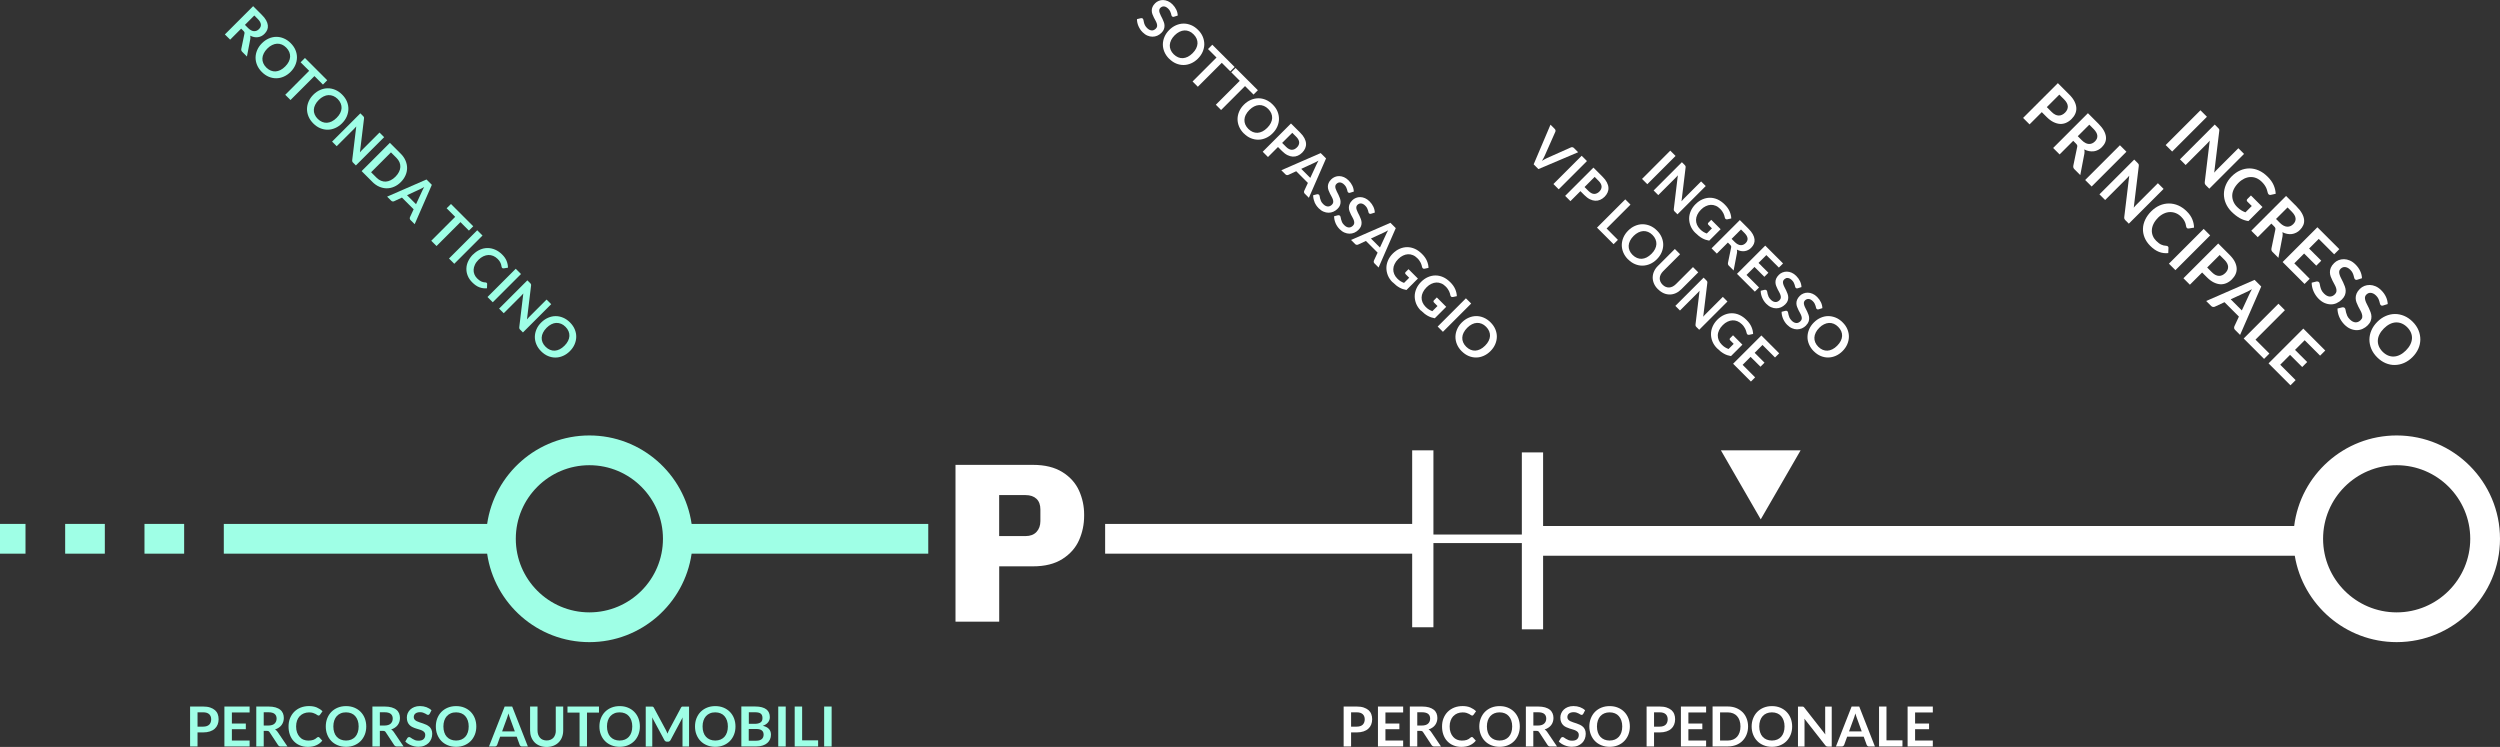 <svg xmlns="http://www.w3.org/2000/svg" id="Livello_2" data-name="Livello 2" viewBox="0 0 588.12 175.71"><rect x="0" y="0" width="588.12" height="175.71" fill="#333333" stroke="none"/><defs><style> .cls-1 { fill: #fff; } .cls-2 { fill: #9fffe6; } </style></defs><g id="Livello_1-2" data-name="Livello 1"><g><path class="cls-2" d="m138.65,102.44c-12.21,0-22.35,9.06-24.05,20.81h-61.95v7h61.95c1.7,11.75,11.84,20.81,24.05,20.81s22.35-9.06,24.05-20.81h55.67v-7h-55.67c-1.7-11.75-11.84-20.81-24.05-20.81Zm0,41.62c-9.54,0-17.31-7.76-17.31-17.31s7.76-17.31,17.31-17.31,17.31,7.76,17.31,17.31-7.76,17.31-17.31,17.31Z"></path><rect class="cls-2" y="123.25" width="6" height="7"></rect><rect class="cls-2" x="33.99" y="123.25" width="9.33" height="7"></rect><rect class="cls-2" x="15.33" y="123.25" width="9.33" height="7"></rect><path class="cls-2" d="m56.74,6.74l.53.53c.12.12.2.23.23.33.03.1.03.21,0,.34l-.73,3.53c-.03.13-.03.26,0,.38.03.12.1.23.21.34l1.11,1.11.79-4.12c.05-.28.04-.54-.02-.79.31.16.61.27.92.33.3.06.6.07.89.03s.56-.12.83-.26c.27-.13.51-.31.73-.54.28-.28.49-.59.63-.92.14-.33.19-.68.15-1.06-.04-.38-.17-.77-.4-1.19-.23-.42-.57-.85-1.03-1.3l-2.03-2.03-6.65,6.65,1.24,1.23,2.6-2.6Zm3.09-3.09l.79.79c.46.46.71.89.75,1.29.04.4-.1.77-.44,1.11-.17.17-.35.3-.55.38-.2.08-.4.12-.62.11-.21,0-.44-.07-.67-.19-.23-.11-.46-.29-.7-.52l-.77-.77,2.21-2.21Z"></path><path class="cls-2" d="m60.51,11.77c-.25.58-.38,1.17-.39,1.76,0,.6.11,1.19.36,1.78.24.58.62,1.13,1.12,1.63s1.05.88,1.63,1.12c.58.24,1.17.36,1.77.35.6,0,1.19-.14,1.76-.39.58-.25,1.11-.62,1.6-1.11.49-.49.86-1.02,1.11-1.6.25-.58.38-1.17.39-1.76s-.11-1.19-.35-1.77c-.24-.58-.62-1.13-1.12-1.63s-1.05-.88-1.63-1.12c-.59-.25-1.18-.37-1.78-.36-.6,0-1.19.14-1.76.39-.58.25-1.11.62-1.6,1.11-.49.49-.86,1.02-1.11,1.6Zm1.54.79c.19-.39.47-.77.83-1.13.36-.37.74-.64,1.13-.83.39-.19.77-.3,1.16-.32.38-.02.76.05,1.13.2.37.15.71.39,1.04.72.32.33.56.67.71,1.04.15.37.22.74.2,1.12-.02.38-.13.77-.32,1.15-.19.39-.47.76-.84,1.13-.37.37-.74.64-1.13.84-.39.19-.77.3-1.15.32-.38.02-.76-.05-1.12-.2-.37-.15-.71-.39-1.04-.71s-.56-.67-.72-1.04-.22-.74-.2-1.13c.02-.38.12-.77.32-1.15Z"></path><polygon class="cls-2" points="67.1 22.3 68.34 23.53 73.97 17.9 75.97 19.9 76.98 18.88 71.74 13.64 70.72 14.66 72.73 16.66 67.1 22.3"></polygon><path class="cls-2" d="m73.72,22.27c-.49.49-.86,1.02-1.11,1.6-.25.58-.38,1.17-.39,1.76,0,.6.11,1.19.36,1.78.24.58.62,1.13,1.12,1.63s1.05.88,1.63,1.12c.58.24,1.17.36,1.77.35.6,0,1.19-.14,1.76-.39.58-.25,1.11-.62,1.6-1.11.49-.49.86-1.02,1.11-1.6.25-.58.38-1.17.39-1.76s-.11-1.19-.35-1.77c-.24-.58-.62-1.13-1.12-1.63s-1.05-.88-1.63-1.12c-.59-.25-1.18-.37-1.78-.36-.6,0-1.19.14-1.76.39-.58.25-1.11.62-1.6,1.11Zm3.55.11c.38-.02.76.05,1.13.2.37.15.71.39,1.04.71.32.33.56.67.71,1.04.15.37.22.74.2,1.12-.02.38-.13.77-.32,1.15s-.47.76-.84,1.12c-.37.37-.74.64-1.13.84-.39.19-.77.3-1.15.32-.38.02-.76-.05-1.12-.2-.37-.15-.71-.39-1.04-.71s-.56-.67-.72-1.04-.22-.74-.2-1.13c.02-.38.12-.77.32-1.15.19-.39.47-.77.83-1.13.36-.37.74-.64,1.13-.83.39-.19.77-.3,1.16-.32Z"></path><path class="cls-2" d="m79.2,34.4l4.08-4.08c.08-.08.17-.17.26-.27.09-.1.18-.21.27-.31l-.95,7.9c-.02.14-.01.26.02.35.03.1.1.19.2.29l.64.64,6.65-6.65-1.09-1.09-4.04,4.04c-.09.09-.18.19-.28.29s-.2.22-.29.34l.96-7.93c0-.08.01-.14.01-.2,0-.05,0-.1-.02-.14-.02-.04-.04-.09-.07-.13-.03-.04-.08-.09-.13-.14l-.65-.65-6.65,6.65,1.09,1.09Z"></path><path class="cls-2" d="m87.6,42.79c.5.5,1.04.88,1.62,1.13.58.25,1.16.38,1.75.38s1.17-.12,1.74-.37c.57-.24,1.1-.61,1.59-1.1.49-.49.85-1.02,1.1-1.59.25-.57.37-1.15.37-1.73,0-.59-.13-1.17-.38-1.75-.25-.58-.62-1.12-1.13-1.62l-2.54-2.54-6.65,6.65,2.54,2.54Zm4.37-6.95l1.29,1.29c.32.32.56.67.72,1.04.15.37.22.74.2,1.12-.02.38-.12.77-.32,1.15-.19.39-.47.77-.83,1.13-.37.37-.74.64-1.13.83-.39.19-.77.3-1.15.32-.38.02-.75-.05-1.12-.2-.37-.15-.71-.39-1.04-.71l-1.29-1.29,4.68-4.68Z"></path><path class="cls-2" d="m92.02,47.21c.1.1.22.16.35.18.13.01.24,0,.34-.05l1.85-.86,2.75,2.75-.86,1.85c-.05.11-.06.23-.05.35.02.12.08.24.19.35l.96.96,4.04-9.26-1.26-1.26-9.26,4.04.96.96Zm6.74-2.68c.14-.06.3-.14.47-.23.18-.09.36-.2.56-.31-.11.2-.21.39-.3.56s-.16.33-.22.47l-1.4,3.02-2.12-2.12,3.01-1.39Z"></path><polygon class="cls-2" points="101.45 56.64 102.69 57.88 108.32 52.25 110.31 54.25 111.33 53.23 106.09 47.99 105.07 49 107.08 51.01 101.45 56.64"></polygon><rect class="cls-2" x="104.87" y="57.23" width="9.4" height="1.76" transform="translate(-9 94.5) rotate(-45)"></rect><path class="cls-2" d="m111.29,59.84c-.49.49-.87,1.02-1.14,1.59-.27.56-.41,1.14-.43,1.72-.02.58.08,1.15.31,1.71.22.56.58,1.09,1.08,1.58.55.55,1.11.94,1.69,1.15.57.21,1.16.29,1.76.23l.04-1.02c0-.1-.03-.19-.1-.25-.04-.04-.09-.07-.14-.08-.05-.02-.1-.03-.16-.03-.19,0-.37-.03-.54-.07-.17-.04-.33-.1-.48-.17-.15-.07-.31-.17-.46-.29s-.32-.26-.49-.43c-.28-.28-.49-.6-.63-.95-.14-.35-.2-.71-.18-1.1.02-.38.12-.77.31-1.16.18-.4.46-.78.84-1.16.36-.36.74-.63,1.14-.82.39-.18.79-.28,1.18-.3.39-.01.77.06,1.14.21.37.15.71.39,1.03.7.27.27.46.52.58.74.12.23.2.43.25.61s.08.33.1.46c.02.13.06.23.13.3.07.07.13.11.2.12.06,0,.13,0,.19,0l.99-.16c0-.52-.11-1.05-.32-1.58-.21-.53-.56-1.04-1.06-1.53s-1.05-.88-1.64-1.13c-.58-.25-1.18-.38-1.78-.38s-1.19.12-1.77.38c-.58.25-1.12.62-1.62,1.12Z"></path><rect class="cls-2" x="113.92" y="66.29" width="9.4" height="1.75" transform="translate(-12.75 103.55) rotate(-45)"></rect><path class="cls-2" d="m118.5,73.69l4.08-4.08c.08-.08.17-.17.26-.27s.18-.21.27-.31l-.95,7.9c-.02.14-.01.26.02.35.03.1.1.19.2.29l.64.64,6.65-6.65-1.09-1.09-4.04,4.04c-.09.09-.18.19-.28.29s-.2.22-.29.34l.96-7.93c0-.08.01-.14.01-.2,0-.05,0-.1-.03-.15-.01-.04-.04-.08-.07-.12-.03-.04-.08-.09-.13-.14l-.65-.65-6.65,6.65,1.09,1.09Z"></path><path class="cls-2" d="m127.32,75.86c-.49.49-.86,1.02-1.11,1.6-.25.58-.38,1.17-.39,1.77,0,.6.11,1.19.36,1.78.24.58.62,1.13,1.12,1.63s1.05.88,1.63,1.12c.58.24,1.17.36,1.77.35.6,0,1.19-.14,1.76-.39.58-.25,1.11-.62,1.6-1.11.49-.49.86-1.02,1.11-1.6.25-.58.38-1.17.39-1.76s-.11-1.19-.35-1.77-.62-1.13-1.12-1.63-1.05-.88-1.63-1.12c-.59-.25-1.18-.37-1.78-.36-.6,0-1.19.14-1.76.39-.58.25-1.11.62-1.6,1.11Zm3.55.11c.38-.02.76.05,1.13.2.37.15.71.39,1.04.72.32.33.56.67.71,1.04.15.37.22.74.2,1.12-.02.38-.13.77-.32,1.15-.19.39-.47.76-.84,1.13-.37.37-.74.64-1.13.84-.39.19-.77.3-1.15.32-.38.02-.76-.05-1.12-.2-.37-.15-.71-.39-1.04-.71s-.56-.67-.72-1.04-.22-.74-.2-1.13c.02-.38.12-.77.32-1.16.19-.39.47-.76.83-1.13.36-.37.74-.64,1.13-.84s.77-.3,1.16-.32Z"></path><path class="cls-2" d="m50.55,167.05c-.3-.26-.68-.47-1.14-.62-.46-.15-1-.22-1.63-.22h-3.06v9.4h1.75v-3.31h1.31c.61,0,1.14-.08,1.6-.23.46-.15.83-.36,1.14-.64.3-.27.53-.6.68-.98.15-.38.23-.8.23-1.25s-.07-.84-.21-1.21-.36-.68-.66-.95Zm-.99,2.88c-.08.21-.19.4-.35.55-.16.15-.35.26-.59.34s-.52.12-.84.12h-1.31v-3.37h1.31c.32,0,.6.04.84.11.24.08.44.19.59.33.16.14.27.32.35.52.08.2.12.43.12.68,0,.26-.04.5-.12.72Z"></path><polygon class="cls-2" points="52.79 175.61 58.72 175.61 58.72 174.21 54.55 174.21 54.55 171.55 57.83 171.55 57.83 170.21 54.55 170.21 54.55 167.6 58.72 167.6 58.72 166.21 52.79 166.21 52.79 175.61"></polygon><path class="cls-2" d="m64.7,171.6c.33-.1.62-.24.88-.42.26-.17.47-.37.65-.6.17-.23.31-.49.4-.77.09-.28.14-.58.14-.9,0-.4-.07-.76-.2-1.09-.14-.33-.35-.62-.64-.85-.29-.24-.67-.42-1.12-.56-.46-.13-1.01-.2-1.65-.2h-2.87v9.4h1.75v-3.67h.75c.17,0,.3.02.39.07.09.05.17.13.24.24l1.98,3.01c.07.11.16.2.27.26.11.06.23.09.39.09h1.57l-2.35-3.47c-.16-.23-.35-.41-.57-.54Zm-.71-1.04c-.24.08-.53.12-.86.12h-1.09v-3.12h1.12c.65,0,1.13.13,1.44.38.31.25.47.62.47,1.1,0,.24-.04.46-.12.66s-.2.37-.35.52-.36.26-.6.34Z"></path><path class="cls-2" d="m70.52,168.48c.27-.29.58-.51.96-.66.37-.15.78-.23,1.22-.23.38,0,.69.04.93.12.25.08.45.16.61.25.16.09.29.17.4.25.1.08.21.12.3.12s.17-.02.22-.06.1-.08.13-.14l.58-.81c-.37-.37-.82-.66-1.34-.89-.52-.22-1.13-.33-1.83-.33s-1.37.12-1.96.35c-.59.24-1.1.57-1.52.99s-.75.93-.99,1.52-.35,1.23-.35,1.94.1,1.34.31,1.93c.21.59.51,1.1.91,1.52s.87.76,1.43.99c.56.24,1.18.36,1.88.36.78,0,1.45-.12,2-.38.56-.25,1.03-.61,1.41-1.08l-.69-.75c-.07-.07-.15-.11-.25-.11-.06,0-.11.01-.16.04s-.09.05-.14.09c-.14.13-.29.24-.43.33-.15.09-.3.16-.46.22-.16.06-.34.1-.53.12-.19.03-.41.04-.65.04-.4,0-.77-.08-1.12-.22s-.65-.36-.9-.65c-.26-.28-.46-.63-.61-1.04-.15-.41-.22-.88-.22-1.41s.08-.97.22-1.38c.15-.41.36-.76.62-1.04Z"></path><path class="cls-2" d="m84.85,167.47c-.42-.43-.92-.76-1.5-1-.58-.24-1.23-.36-1.94-.36s-1.36.12-1.95.36c-.59.24-1.09.58-1.51,1-.42.43-.74.94-.97,1.52-.23.59-.34,1.22-.34,1.91s.11,1.33.34,1.91c.23.59.55,1.09.97,1.52.42.43.92.76,1.51,1s1.24.36,1.95.36,1.36-.12,1.94-.36,1.08-.58,1.5-1c.42-.43.74-.94.97-1.52s.34-1.23.34-1.91-.12-1.33-.34-1.91c-.23-.59-.55-1.09-.97-1.52Zm-.69,4.82c-.14.41-.33.76-.59,1.04-.26.28-.57.5-.93.65-.37.15-.78.23-1.24.23s-.87-.08-1.24-.23c-.37-.15-.68-.37-.94-.65-.26-.28-.46-.63-.59-1.04-.14-.41-.21-.87-.21-1.39s.07-.98.21-1.39c.14-.41.34-.76.59-1.04.26-.29.57-.5.94-.66s.78-.23,1.24-.23.87.08,1.24.23.68.37.93.66c.25.29.45.63.59,1.04.14.41.21.87.21,1.39s-.07.98-.21,1.39Z"></path><path class="cls-2" d="m92.02,171.6c.33-.1.62-.24.88-.42.26-.17.47-.37.65-.6.17-.23.31-.49.4-.77.09-.28.14-.58.14-.9,0-.4-.07-.76-.2-1.09-.14-.33-.35-.62-.64-.85-.29-.24-.67-.42-1.12-.56-.46-.13-1.01-.2-1.65-.2h-2.87v9.4h1.75v-3.67h.75c.17,0,.3.02.39.07.09.05.17.13.24.24l1.98,3.01c.07.11.16.2.27.26.11.06.23.09.39.09h1.57l-2.35-3.47c-.16-.23-.35-.41-.57-.54Zm-.71-1.04c-.24.08-.53.12-.86.12h-1.09v-3.12h1.12c.65,0,1.13.13,1.44.38.31.25.47.62.47,1.1,0,.24-.04.46-.12.66s-.2.37-.35.52-.36.26-.6.34Z"></path><path class="cls-2" d="m101.02,170.98c-.2-.19-.44-.34-.7-.47-.26-.12-.53-.23-.8-.32-.27-.09-.54-.18-.8-.26-.26-.08-.49-.18-.7-.28-.2-.1-.37-.23-.49-.38-.12-.15-.19-.33-.19-.55,0-.17.03-.33.09-.48.06-.15.15-.27.28-.37.12-.1.28-.19.46-.24.18-.06.39-.09.63-.09.27,0,.5.03.7.1s.37.14.52.22c.15.08.27.16.38.22s.21.1.29.1.16-.02.22-.06c.06-.04.12-.11.17-.2l.43-.83c-.33-.31-.73-.55-1.2-.73-.47-.17-.98-.26-1.53-.26-.49,0-.92.08-1.31.23-.38.15-.7.35-.96.6-.26.25-.46.54-.6.86-.14.33-.2.66-.2,1,0,.43.06.79.18,1.08.12.29.29.54.49.73.2.2.44.35.7.47s.52.23.79.31c.27.09.53.17.79.24.26.07.49.16.7.27.2.11.37.24.49.39.12.16.19.36.19.6,0,.44-.14.78-.41,1.02-.27.24-.66.35-1.16.35-.32,0-.6-.04-.83-.13s-.43-.19-.6-.3-.32-.21-.45-.3-.24-.13-.35-.13c-.08,0-.16.02-.22.06s-.12.09-.17.15l-.51.84c.18.19.39.36.62.51.23.15.48.28.75.39.27.11.54.19.83.25s.58.09.88.09c.52,0,.98-.08,1.38-.24.4-.16.74-.38,1.02-.65s.49-.6.64-.97c.14-.37.22-.77.22-1.19,0-.39-.06-.72-.19-1-.12-.27-.29-.5-.49-.69Z"></path><path class="cls-2" d="m110.74,167.47c-.42-.43-.92-.76-1.5-1-.58-.24-1.23-.36-1.94-.36s-1.36.12-1.95.36c-.59.24-1.09.58-1.51,1-.42.43-.74.94-.97,1.52-.23.59-.34,1.22-.34,1.91s.11,1.33.34,1.91c.23.59.55,1.09.97,1.52.42.43.92.76,1.51,1s1.24.36,1.95.36,1.36-.12,1.94-.36,1.08-.58,1.5-1c.42-.43.74-.94.97-1.52s.34-1.23.34-1.91-.12-1.33-.34-1.91c-.23-.59-.55-1.09-.97-1.52Zm-.69,4.82c-.14.41-.33.76-.59,1.04-.26.28-.57.5-.93.65-.37.15-.78.23-1.24.23s-.87-.08-1.24-.23c-.37-.15-.68-.37-.94-.65-.26-.28-.46-.63-.59-1.04-.14-.41-.21-.87-.21-1.39s.07-.98.21-1.39c.14-.41.34-.76.59-1.04.26-.29.57-.5.94-.66s.78-.23,1.24-.23.87.08,1.24.23.68.37.93.66c.25.29.45.63.59,1.04.14.41.21.87.21,1.39s-.07.98-.21,1.39Z"></path><path class="cls-2" d="m118.72,166.21l-3.69,9.4h1.36c.15,0,.27-.04.37-.12.1-.08.17-.17.2-.27l.7-1.92h3.89l.7,1.92c.04.11.11.21.21.28.1.08.22.11.37.11h1.35l-3.69-9.4h-1.79Zm-.6,5.85l1.14-3.11c.06-.14.11-.31.17-.5s.12-.4.18-.62c.06.22.12.43.19.61s.12.35.17.49l1.14,3.13h-3Z"></path><path class="cls-2" d="m130.76,171.84c0,.36-.05.68-.15.97s-.24.54-.42.74c-.18.2-.41.36-.68.47-.27.11-.57.17-.91.17s-.64-.06-.91-.17c-.27-.11-.49-.27-.67-.48-.18-.21-.32-.45-.42-.74-.1-.29-.15-.62-.15-.97v-5.62h-1.75v5.63c0,.56.09,1.08.27,1.55s.44.88.77,1.23.74.61,1.23.81c.48.19,1.02.29,1.62.29s1.14-.1,1.62-.29c.48-.19.89-.46,1.23-.81.34-.34.6-.75.78-1.23s.27-.99.27-1.55v-5.63h-1.75v5.63Z"></path><polygon class="cls-2" points="133.5 167.64 136.34 167.64 136.34 175.61 138.09 175.61 138.09 167.64 140.91 167.64 140.91 166.21 133.5 166.21 133.5 167.64"></polygon><path class="cls-2" d="m149.22,167.47c-.42-.43-.92-.76-1.5-1-.58-.24-1.23-.36-1.94-.36s-1.36.12-1.95.36c-.59.24-1.09.58-1.51,1-.42.43-.74.94-.97,1.52-.23.59-.34,1.22-.34,1.91s.11,1.33.34,1.91c.23.59.55,1.09.97,1.52.42.43.92.76,1.51,1s1.24.36,1.95.36,1.36-.12,1.94-.36,1.08-.58,1.5-1c.42-.43.74-.94.97-1.52s.34-1.23.34-1.91-.12-1.33-.34-1.91c-.23-.59-.55-1.09-.97-1.52Zm-.69,4.82c-.14.41-.33.76-.59,1.04-.26.28-.57.5-.93.65-.37.15-.78.23-1.24.23s-.87-.08-1.24-.23c-.37-.15-.68-.37-.94-.65-.26-.28-.46-.63-.59-1.04-.14-.41-.21-.87-.21-1.39s.07-.98.21-1.39c.14-.41.34-.76.59-1.04.26-.29.57-.5.94-.66s.78-.23,1.24-.23.87.08,1.24.23.68.37.93.66c.25.29.45.63.59,1.04.14.41.21.87.21,1.39s-.07.98-.21,1.39Z"></path><path class="cls-2" d="m160.58,166.21c-.06,0-.11.02-.15.03-.04.02-.09.05-.12.08s-.07.09-.11.16l-2.78,5.21c-.07.14-.14.28-.21.44-.06.15-.13.31-.19.46-.06-.15-.12-.3-.18-.45-.06-.15-.13-.29-.21-.43l-2.81-5.22c-.04-.07-.07-.12-.11-.16-.04-.04-.08-.07-.13-.08-.05-.02-.1-.03-.15-.03-.06,0-.12,0-.2,0h-1.32v9.4h1.54v-6.07c0-.12,0-.24,0-.38,0-.14-.02-.28-.04-.42l2.88,5.35c.07.12.15.22.25.28.1.07.23.1.36.1h.24c.14,0,.26-.03.36-.1.1-.07.19-.16.25-.28l2.84-5.33c-.01.14-.02.27-.03.41,0,.13,0,.26,0,.37v6.07h1.54v-9.4h-1.32c-.08,0-.15,0-.2,0Z"></path><path class="cls-2" d="m171.71,167.47c-.42-.43-.92-.76-1.5-1-.58-.24-1.23-.36-1.94-.36s-1.36.12-1.95.36c-.59.24-1.09.58-1.51,1-.42.43-.74.94-.97,1.52-.23.59-.34,1.22-.34,1.91s.11,1.33.34,1.91c.23.59.55,1.09.97,1.52.42.43.92.76,1.51,1s1.24.36,1.95.36,1.36-.12,1.94-.36,1.08-.58,1.5-1c.42-.43.74-.94.97-1.52s.34-1.23.34-1.91-.12-1.33-.34-1.91c-.23-.59-.55-1.09-.97-1.52Zm-.69,4.82c-.14.41-.33.76-.59,1.04-.26.28-.57.5-.93.65-.37.15-.78.23-1.24.23s-.87-.08-1.24-.23c-.37-.15-.68-.37-.94-.65-.26-.28-.46-.63-.59-1.04-.14-.41-.21-.87-.21-1.39s.07-.98.21-1.39c.14-.41.34-.76.59-1.04.26-.29.57-.5.94-.66s.78-.23,1.24-.23.87.08,1.24.23.68.37.93.66c.25.29.45.63.59,1.04.14.41.21.87.21,1.39s-.07.98-.21,1.39Z"></path><path class="cls-2" d="m179.43,170.75c.29-.1.54-.22.75-.36.21-.14.38-.3.52-.48s.24-.36.3-.57c.07-.2.1-.41.1-.63,0-.39-.06-.73-.2-1.04-.13-.31-.33-.57-.61-.79-.28-.22-.64-.38-1.07-.5s-.96-.18-1.58-.18h-3.24v9.4h3.55c.55,0,1.03-.07,1.46-.21s.78-.33,1.07-.58.51-.54.66-.87.23-.71.23-1.11c0-1.1-.65-1.8-1.94-2.09Zm-3.28-3.19h1.5c.59,0,1.02.1,1.3.31s.42.56.42,1.05-.15.82-.46,1.03-.76.33-1.35.33h-1.4v-2.72Zm3.4,5.8c-.06.17-.15.33-.29.46-.13.13-.31.23-.53.31-.22.08-.49.12-.82.12h-1.77v-2.76h1.77c.31,0,.57.03.79.09s.39.15.53.26c.14.11.24.25.31.42.06.16.1.35.1.55s-.03.38-.09.55Z"></path><rect class="cls-2" x="183.08" y="166.21" width="1.76" height="9.4"></rect><polygon class="cls-2" points="188.7 166.21 186.95 166.21 186.95 175.61 192.46 175.61 192.46 174.16 188.7 174.16 188.7 166.21"></polygon><rect class="cls-2" x="193.88" y="166.21" width="1.76" height="9.4"></rect><path class="cls-1" d="m270.9,7.15c-.36-.03-.71-.21-1.07-.57-.23-.23-.39-.46-.5-.68s-.17-.44-.22-.64c-.04-.2-.08-.37-.11-.52-.03-.15-.08-.27-.15-.34-.06-.06-.12-.1-.2-.12-.08-.02-.15-.02-.23-.01l-.95.23c0,.26.02.53.08.8s.14.54.25.8c.11.26.25.52.41.77.16.25.35.48.56.69.37.37.75.64,1.15.81s.79.26,1.18.26c.39,0,.77-.07,1.14-.23.36-.16.7-.39,1-.69.28-.28.47-.55.57-.84.1-.28.15-.56.14-.84,0-.28-.06-.55-.16-.82-.1-.27-.21-.54-.33-.79-.12-.26-.25-.51-.38-.75-.12-.24-.22-.47-.29-.69-.07-.22-.1-.42-.08-.61.02-.19.1-.37.26-.52.12-.12.26-.21.4-.27.15-.06.3-.08.46-.07.16.02.33.06.49.15s.34.21.51.39c.19.19.33.38.42.56.09.19.16.36.21.52.04.16.08.31.11.43.03.12.08.22.14.28s.13.1.2.12c.07.02.16,0,.26-.02l.89-.28c-.01-.45-.12-.91-.33-1.36-.21-.45-.51-.88-.9-1.27-.35-.35-.71-.6-1.09-.76-.38-.16-.75-.25-1.11-.26s-.71.05-1.03.19c-.33.13-.61.32-.85.56-.3.3-.52.6-.63.89-.12.29-.18.58-.17.87,0,.28.06.56.16.83.1.27.21.53.34.78.13.25.26.49.39.73.13.24.23.46.3.68.07.22.09.43.07.63-.02.2-.12.38-.3.56-.31.31-.65.46-1.01.43Z"></path><path class="cls-1" d="m275.05,13.82c.5.5,1.05.88,1.63,1.12.58.24,1.17.36,1.77.35.6,0,1.18-.14,1.76-.39.58-.25,1.11-.62,1.6-1.11.49-.49.86-1.02,1.11-1.6.25-.58.38-1.16.39-1.76,0-.6-.11-1.19-.35-1.77-.24-.59-.61-1.13-1.12-1.63s-1.04-.88-1.63-1.12c-.59-.24-1.18-.37-1.78-.36-.6,0-1.19.14-1.77.39-.58.25-1.11.62-1.6,1.11-.49.49-.86,1.02-1.11,1.6-.25.58-.38,1.17-.39,1.77,0,.6.11,1.19.36,1.78.25.59.62,1.13,1.12,1.63Zm.45-4.38c.19-.39.47-.76.83-1.13.37-.36.74-.64,1.13-.83.39-.19.77-.3,1.16-.32.38-.02.76.05,1.13.2.37.15.71.39,1.04.72.33.32.56.67.72,1.04.15.37.22.74.2,1.12-.02.38-.13.77-.32,1.15s-.47.76-.84,1.13c-.36.36-.74.64-1.13.84-.39.19-.77.3-1.15.32-.38.02-.75-.04-1.12-.2s-.71-.39-1.04-.71-.56-.67-.72-1.04c-.15-.37-.22-.74-.2-1.12.02-.38.12-.77.31-1.16Z"></path><polygon class="cls-1" points="287.42 14.78 289.42 16.78 290.44 15.76 285.19 10.52 284.18 11.54 286.18 13.54 280.55 19.17 281.79 20.41 287.42 14.78"></polygon><polygon class="cls-1" points="292.89 20.25 294.89 22.25 295.91 21.23 290.66 15.99 289.65 17 291.65 19.01 286.02 24.64 287.26 25.88 292.89 20.25"></polygon><path class="cls-1" d="m292.62,31.39c.5.5,1.04.88,1.63,1.12s1.17.36,1.77.35c.6,0,1.19-.14,1.76-.39.58-.25,1.11-.62,1.6-1.11.49-.49.86-1.02,1.11-1.6.25-.58.38-1.17.39-1.76,0-.6-.11-1.19-.35-1.77-.24-.59-.62-1.13-1.12-1.63s-1.05-.88-1.63-1.12c-.59-.25-1.18-.37-1.78-.36s-1.19.14-1.77.39c-.58.25-1.11.62-1.6,1.11-.49.49-.86,1.02-1.11,1.6s-.38,1.17-.39,1.77c0,.6.11,1.19.36,1.78.24.58.62,1.13,1.12,1.63Zm.45-4.38c.19-.39.47-.76.83-1.13.36-.37.74-.64,1.13-.84.39-.19.77-.3,1.16-.32s.76.05,1.13.2c.37.15.71.39,1.04.72.32.33.56.67.71,1.04s.22.74.2,1.12c-.02.38-.13.77-.32,1.15s-.47.76-.84,1.13c-.37.37-.74.64-1.13.84-.39.19-.77.3-1.15.32-.38.02-.76-.05-1.12-.2s-.71-.39-1.04-.71c-.32-.33-.56-.67-.72-1.04-.15-.37-.22-.74-.2-1.13.02-.38.12-.77.31-1.16Z"></path><path class="cls-1" d="m300.65,34.59l.93.93c.43.43.86.76,1.29.97s.85.33,1.25.35c.41.02.8-.05,1.17-.21.38-.16.72-.4,1.05-.72.31-.31.54-.65.7-1.01.16-.36.23-.74.2-1.14-.02-.4-.15-.81-.37-1.24-.22-.43-.55-.87-1-1.31l-2.17-2.16-6.65,6.65,1.24,1.24,2.34-2.34Zm3.35-3.35l.93.93c.23.23.4.45.51.67.12.22.18.44.19.65,0,.21-.03.42-.12.62s-.22.39-.4.56c-.19.19-.38.33-.59.43-.21.1-.42.14-.63.14s-.44-.06-.66-.18c-.22-.11-.45-.28-.68-.51l-.93-.93,2.39-2.38Z"></path><path class="cls-1" d="m306.77,45.23c.01.12.08.24.18.34l.96.96,4.04-9.26-1.26-1.26-9.26,4.04.96.96c.1.1.22.16.35.18s.24,0,.34-.05l1.85-.86,2.75,2.75-.86,1.85c-.05.11-.07.23-.05.35Zm-.65-5.51l3.01-1.39c.14-.06.3-.14.48-.23.18-.09.36-.2.56-.31-.11.2-.21.39-.3.57-.09.18-.16.33-.23.47l-1.4,3.02-2.12-2.12Z"></path><path class="cls-1" d="m309.22,47.51c.11.26.25.52.41.77.16.25.35.47.56.69.37.37.75.64,1.15.81.4.17.79.26,1.18.26.39,0,.77-.07,1.14-.23.36-.16.7-.39,1-.69.28-.28.47-.55.57-.83.1-.28.15-.56.14-.84-.01-.28-.06-.55-.16-.82-.1-.27-.21-.54-.33-.79s-.25-.51-.38-.75c-.12-.24-.22-.47-.29-.69-.07-.22-.1-.42-.08-.61.02-.19.1-.37.26-.52.12-.12.26-.21.4-.28.14-.06.3-.08.46-.07.16.01.33.06.49.15.17.09.34.21.51.39.19.19.33.38.42.56.09.19.16.36.21.52.05.16.08.3.11.43.03.12.07.22.14.28.06.06.13.1.2.12.07.02.16,0,.26-.02l.89-.28c-.01-.45-.12-.91-.33-1.36s-.51-.88-.9-1.27c-.35-.35-.71-.6-1.08-.76-.38-.16-.75-.25-1.11-.25-.36,0-.71.05-1.03.19s-.61.32-.85.56c-.3.3-.52.6-.63.89-.12.29-.18.58-.17.87,0,.28.06.56.16.83.1.27.21.53.34.78.13.25.26.49.39.73.13.23.23.46.3.68s.09.43.07.62-.12.38-.29.56c-.31.31-.65.46-1.01.43s-.72-.21-1.07-.57c-.23-.23-.4-.46-.5-.68s-.17-.44-.22-.64-.08-.37-.1-.52c-.03-.15-.08-.27-.15-.34-.06-.06-.13-.1-.2-.12-.08-.02-.15-.02-.23-.01l-.95.24c0,.26.02.53.08.8.06.27.14.54.25.8Z"></path><path class="cls-1" d="m314.16,52.44c.11.26.25.52.41.77.16.25.35.47.56.69.37.37.75.64,1.15.81.4.17.79.26,1.18.26.39,0,.77-.07,1.14-.23.36-.16.7-.39,1-.69.28-.28.46-.55.57-.83.1-.28.15-.56.14-.84-.01-.28-.06-.55-.16-.82-.1-.27-.21-.54-.33-.79-.12-.26-.25-.51-.38-.75-.12-.24-.22-.47-.29-.69-.07-.22-.1-.42-.08-.61.02-.19.1-.37.26-.52.12-.12.26-.21.4-.27.15-.06.3-.08.46-.07.16.02.33.06.49.15.17.09.34.21.51.39.19.19.33.38.42.56s.16.36.21.52c.04.16.08.3.11.43.03.12.07.22.14.28.06.06.13.1.2.12.07.02.16,0,.26-.02l.89-.28c-.01-.45-.12-.91-.33-1.36s-.51-.88-.9-1.27c-.35-.35-.71-.6-1.08-.76-.38-.16-.75-.25-1.11-.25-.36,0-.71.05-1.03.19-.33.13-.61.32-.85.56-.3.3-.52.6-.63.89-.12.29-.18.58-.17.87,0,.28.06.56.16.83.1.27.21.53.34.78.13.25.26.49.39.73.13.23.23.46.3.68.07.22.09.43.07.62-.02.2-.12.38-.29.56-.31.31-.65.46-1.01.43-.36-.03-.72-.21-1.07-.57-.23-.23-.4-.46-.5-.68s-.17-.44-.22-.64c-.04-.2-.08-.37-.11-.52-.03-.15-.08-.27-.15-.34-.06-.06-.13-.1-.2-.11-.08-.02-.15-.02-.23-.02l-.95.24c0,.26.02.53.08.8.06.27.14.54.25.8Z"></path><path class="cls-1" d="m323.16,61.62c.02.12.08.24.19.35l.96.96,4.04-9.26-1.26-1.26-9.26,4.04.96.96c.1.11.22.16.35.18.13.01.24,0,.34-.05l1.85-.86,2.75,2.75-.86,1.85c-.05.11-.06.23-.05.35Zm-.65-5.51l3.01-1.39c.14-.06.3-.14.47-.23.18-.09.36-.2.56-.31-.11.2-.21.39-.3.56s-.16.33-.22.47l-1.4,3.02-2.12-2.12Z"></path><path class="cls-1" d="m327.63,66.4c.27.27.54.51.8.72.27.21.53.39.79.53.27.15.54.27.81.36.27.09.55.16.84.21l2.69-2.69-2.21-2.21-.7.7c-.06.06-.1.14-.09.23s.04.18.12.26l.83.83-1.21,1.21c-.28-.1-.54-.23-.8-.38s-.53-.37-.8-.65c-.31-.31-.55-.66-.71-1.04-.16-.38-.23-.76-.22-1.16s.11-.8.31-1.21c.19-.41.48-.8.86-1.18.36-.36.73-.63,1.12-.81.39-.19.78-.29,1.17-.31.39-.02.78.05,1.15.21.38.15.73.4,1.05.72.2.2.37.39.49.58.13.18.23.36.31.52.08.17.14.33.19.49.04.16.09.32.12.47.03.12.08.22.15.3.12.12.27.15.45.11l.92-.2c-.02-.53-.14-1.08-.38-1.64-.24-.56-.62-1.11-1.17-1.65s-1.09-.93-1.68-1.19c-.59-.26-1.19-.39-1.79-.39s-1.19.13-1.77.38c-.58.25-1.12.63-1.62,1.13-.49.49-.87,1.03-1.12,1.62-.25.58-.38,1.17-.38,1.77,0,.6.12,1.18.35,1.76.24.58.6,1.11,1.09,1.59Z"></path><path class="cls-1" d="m334.28,73.05c.27.27.54.51.81.72.27.21.53.39.79.53.27.15.54.27.81.36.27.09.55.16.84.21l2.69-2.69-2.21-2.21-.7.7c-.06.06-.1.14-.09.23,0,.09.04.18.12.26l.83.83-1.21,1.21c-.28-.1-.54-.23-.8-.38s-.53-.37-.8-.65c-.31-.32-.55-.66-.71-1.04-.16-.38-.23-.76-.22-1.16s.11-.8.31-1.21c.19-.4.48-.8.86-1.18.36-.36.73-.63,1.12-.81.39-.19.78-.29,1.17-.31.39-.02.78.05,1.15.21.38.15.73.39,1.05.72.2.2.37.39.49.58.13.18.23.36.31.52.08.17.14.33.19.49.04.16.09.32.12.48.03.12.08.22.15.3.12.12.27.15.45.11l.92-.2c-.02-.53-.14-1.08-.38-1.64-.24-.56-.62-1.11-1.17-1.65s-1.09-.93-1.68-1.19c-.59-.26-1.19-.39-1.79-.39s-1.19.13-1.77.38c-.58.25-1.12.63-1.62,1.13-.49.49-.87,1.03-1.12,1.62-.25.58-.38,1.17-.38,1.77,0,.6.12,1.18.35,1.76.24.58.6,1.11,1.08,1.59Z"></path><rect class="cls-1" x="337.44" y="73.24" width="9.4" height="1.75" transform="translate(47.81 263.64) rotate(-45)"></rect><path class="cls-1" d="m343.87,82.63c.5.5,1.05.88,1.63,1.12.58.24,1.17.36,1.77.35.6,0,1.19-.14,1.76-.39.58-.25,1.11-.62,1.6-1.11.49-.49.86-1.02,1.11-1.6.25-.58.38-1.17.39-1.76s-.11-1.19-.35-1.77-.62-1.13-1.12-1.63-1.05-.88-1.63-1.12c-.59-.25-1.18-.37-1.78-.36-.6,0-1.19.14-1.76.39-.58.25-1.11.62-1.6,1.11-.49.49-.86,1.02-1.11,1.6-.25.58-.38,1.17-.39,1.77,0,.6.11,1.19.36,1.78.24.58.62,1.13,1.12,1.63Zm.45-4.38c.19-.39.47-.76.83-1.13.36-.37.74-.64,1.13-.84s.77-.3,1.16-.32c.38-.02.76.05,1.13.2.37.15.71.39,1.04.72.32.33.56.67.71,1.04.15.37.22.74.2,1.12-.02.38-.13.77-.32,1.15-.19.39-.47.76-.84,1.13-.37.37-.74.64-1.13.84-.39.19-.77.3-1.15.32-.38.02-.76-.05-1.12-.2-.37-.15-.71-.39-1.04-.71s-.56-.67-.72-1.04-.22-.74-.2-1.13c.02-.38.12-.77.32-1.16Z"></path><rect class="cls-1" x="508.54" y="29.72" width="11.57" height="2.16" transform="translate(128.86 372.7) rotate(-45)"></rect><path class="cls-1" d="m522.09,30.62c0-.07-.01-.13-.03-.18-.02-.05-.05-.11-.09-.16s-.09-.11-.16-.18l-.8-.8-8.18,8.18,1.34,1.34,5.02-5.02c.1-.1.2-.21.32-.34.11-.12.22-.25.33-.38l-1.17,9.72c-.02.17-.01.32.03.44s.12.24.24.36l.79.79,8.18-8.18-1.34-1.34-4.97,4.97c-.11.11-.22.23-.35.36-.12.13-.24.27-.36.42l1.18-9.76c.01-.09.02-.17.02-.24Z"></path><path class="cls-1" d="m533.44,41.56c-.65-.65-1.34-1.14-2.07-1.46-.73-.32-1.46-.48-2.2-.48-.74,0-1.46.16-2.17.47-.71.31-1.38.78-1.99,1.39s-1.06,1.27-1.37,1.99c-.31.72-.46,1.45-.47,2.18,0,.74.14,1.46.44,2.17s.74,1.36,1.33,1.96c.34.34.67.63.99.88.33.25.65.47.98.66.33.18.66.33.99.44s.68.2,1.04.25l3.31-3.31-2.72-2.72-.86.86c-.08.08-.12.18-.12.29,0,.11.05.21.15.31l1.03,1.02-1.49,1.49c-.34-.12-.67-.28-.98-.47-.32-.19-.65-.46-.99-.8-.39-.39-.68-.81-.87-1.28s-.28-.94-.27-1.43c.01-.49.14-.98.38-1.48.24-.5.59-.98,1.06-1.46.44-.44.9-.77,1.37-1,.48-.23.96-.36,1.44-.38.48-.02.96.06,1.42.25.46.19.89.49,1.3.89.25.25.45.48.61.71.16.22.28.44.38.64.1.21.18.41.23.61.05.2.11.39.16.58.04.15.1.28.19.37.14.14.33.19.55.14l1.13-.25c-.02-.66-.18-1.33-.47-2.01-.29-.69-.77-1.36-1.44-2.03Z"></path><path class="cls-1" d="m540.29,48.59l-2.5-2.49-8.18,8.18,1.52,1.52,3.2-3.2.65.65c.15.15.25.29.28.4.04.12.04.26,0,.42l-.9,4.34c-.03.16-.03.32,0,.46.04.15.12.28.26.42l1.37,1.37.97-5.07c.06-.34.06-.66-.03-.97.38.2.75.33,1.13.4.38.07.74.09,1.09.04.35-.05.69-.15,1.02-.32.33-.16.63-.38.9-.66.35-.35.6-.72.78-1.13.17-.41.23-.84.18-1.3s-.21-.95-.5-1.46c-.28-.51-.7-1.05-1.26-1.61Zm-.8,4.13c-.21.21-.43.36-.67.47-.24.11-.49.15-.76.14-.26-.01-.54-.09-.82-.23-.29-.14-.57-.36-.86-.64l-.95-.95,2.71-2.71.97.97c.56.56.87,1.09.92,1.59s-.13.95-.55,1.37Z"></path><polygon class="cls-1" points="549.11 59.83 550.32 58.61 545.16 53.46 536.98 61.64 542.14 66.8 543.35 65.58 539.73 61.95 542.04 59.64 544.9 62.5 546.07 61.33 543.21 58.47 545.48 56.2 549.11 59.83"></polygon><path class="cls-1" d="m549.7,71.3c.45-.2.86-.48,1.23-.85.34-.34.57-.68.71-1.03.13-.35.19-.69.18-1.03-.01-.34-.08-.68-.2-1.01s-.26-.66-.41-.98-.31-.62-.46-.92c-.16-.3-.28-.58-.36-.85-.09-.27-.12-.52-.1-.75.02-.24.13-.45.32-.64.15-.15.32-.26.5-.34.18-.07.37-.1.56-.08.2.02.4.08.61.18.21.1.42.26.63.47.23.23.41.47.52.7.11.23.2.45.25.65.06.2.1.38.14.53.04.15.09.27.17.34s.16.12.25.14c.09.02.2,0,.32-.03l1.09-.35c-.02-.56-.15-1.12-.41-1.67-.26-.56-.62-1.08-1.11-1.56-.43-.43-.87-.74-1.34-.94-.46-.2-.92-.3-1.37-.31-.45,0-.87.07-1.27.23-.4.16-.75.39-1.05.69-.38.37-.63.74-.78,1.1-.15.36-.22.71-.21,1.06,0,.35.07.69.19,1.02.12.33.26.65.42.96.16.31.32.61.48.9.16.29.29.57.37.84.08.27.11.53.08.77s-.15.47-.37.69c-.38.38-.8.56-1.24.53-.44-.03-.88-.26-1.32-.7-.28-.28-.49-.56-.61-.84-.12-.28-.21-.54-.27-.79-.06-.24-.1-.46-.13-.64-.03-.19-.09-.33-.19-.42-.07-.07-.16-.12-.25-.14-.09-.02-.19-.03-.28-.02l-1.17.29c0,.32.03.65.1.98.07.33.17.66.31.99.14.33.31.64.51.95.2.3.43.59.69.85.45.45.92.79,1.41,1,.49.21.97.32,1.46.33s.95-.09,1.4-.29Z"></path><path class="cls-1" d="m550.3,74.55c.14.33.31.64.51.94.2.3.43.58.69.85.45.45.92.79,1.41,1s.97.32,1.46.33c.48,0,.95-.09,1.4-.29.45-.2.86-.48,1.23-.85.34-.34.57-.68.7-1.03.13-.35.19-.69.18-1.03-.01-.34-.08-.68-.2-1.01s-.26-.66-.41-.98c-.15-.32-.31-.62-.46-.92-.16-.3-.28-.58-.36-.85s-.12-.52-.1-.76c.02-.24.13-.45.32-.64.15-.15.32-.26.49-.34.18-.07.37-.1.57-.08.2.02.4.08.61.18s.42.26.63.47c.23.23.41.47.52.7.11.23.2.44.25.65.06.2.1.38.14.53.04.15.09.27.17.34.08.08.16.12.25.14s.2.01.32-.03l1.09-.34c-.02-.56-.15-1.12-.41-1.68-.26-.56-.62-1.08-1.11-1.56-.43-.43-.87-.74-1.34-.94-.46-.2-.92-.3-1.37-.31-.45,0-.87.07-1.27.23-.4.16-.75.4-1.05.69-.38.37-.63.74-.78,1.1-.15.36-.22.72-.21,1.06,0,.35.07.69.19,1.02s.26.65.42.96c.16.31.32.61.48.9.16.29.29.57.37.84.09.27.11.53.09.77s-.15.47-.37.69c-.38.38-.8.56-1.24.53s-.88-.26-1.32-.7c-.28-.28-.49-.56-.61-.84-.12-.28-.21-.54-.27-.78-.05-.24-.1-.46-.13-.64-.03-.19-.1-.33-.19-.42-.07-.07-.15-.12-.25-.14-.09-.02-.19-.03-.28-.02l-1.17.29c0,.32.03.65.1.98.07.33.17.66.31.99Z"></path><path class="cls-1" d="m559.21,84.05c.62.62,1.29,1.08,2,1.38.72.3,1.45.45,2.18.43.74-.01,1.46-.17,2.17-.48s1.37-.77,1.97-1.37c.6-.6,1.05-1.25,1.37-1.96s.47-1.43.48-2.17c0-.73-.13-1.46-.43-2.18-.3-.72-.75-1.39-1.37-2.01-.62-.62-1.29-1.08-2.01-1.38-.72-.3-1.45-.45-2.19-.44-.74,0-1.46.17-2.17.48-.71.31-1.37.77-1.96,1.37-.6.6-1.06,1.26-1.37,1.97-.31.71-.47,1.43-.48,2.17,0,.74.14,1.46.44,2.19.3.72.76,1.39,1.38,2.01Zm.56-5.39c.24-.48.58-.94,1.03-1.39s.91-.79,1.39-1.03c.48-.24.95-.37,1.43-.39.47-.02.94.06,1.39.25.45.19.88.48,1.28.88.4.4.69.83.88,1.28.19.45.27.91.24,1.38-.03.47-.16.95-.4,1.42-.24.48-.58.94-1.03,1.39s-.91.79-1.39,1.03c-.47.24-.95.37-1.42.39-.47.03-.93-.06-1.38-.24-.45-.19-.88-.48-1.28-.88-.4-.4-.69-.83-.88-1.28-.19-.45-.27-.91-.25-1.39.02-.47.15-.95.39-1.42Z"></path><path class="cls-1" d="m486.04,28.89c.46-.2.89-.49,1.29-.89s.67-.79.87-1.24c.2-.45.28-.91.25-1.4-.03-.49-.18-1-.45-1.53-.27-.53-.68-1.07-1.23-1.61l-2.66-2.66-8.18,8.18,1.52,1.52,2.88-2.88,1.14,1.14c.53.53,1.06.93,1.59,1.19.53.26,1.04.41,1.54.44.5.03.98-.06,1.45-.26Zm-2.56-1.93c-.28-.14-.56-.34-.83-.62l-1.14-1.14,2.94-2.94,1.14,1.14c.28.28.49.56.63.83.14.27.22.54.23.8.01.26-.04.51-.15.76-.11.24-.27.48-.49.7-.23.23-.47.4-.73.52-.25.12-.51.17-.78.17-.26,0-.54-.08-.81-.21Z"></path><path class="cls-1" d="m492.54,35.6c.35-.05.69-.15,1.02-.32s.63-.38.9-.66c.35-.35.61-.72.78-1.13.17-.41.23-.84.18-1.3-.05-.46-.21-.95-.49-1.46-.28-.51-.7-1.05-1.26-1.61l-2.49-2.49-8.18,8.18,1.52,1.52,3.2-3.2.65.65c.15.15.24.29.28.4.04.12.04.26,0,.42l-.9,4.34c-.03.16-.03.31,0,.46.04.15.12.28.26.42l1.37,1.37.97-5.07c.06-.34.05-.67-.03-.97.38.2.75.33,1.13.4.37.07.74.09,1.09.04Zm-1.94-1.97c-.29-.14-.57-.35-.86-.64l-.95-.95,2.71-2.71.97.97c.56.56.87,1.09.92,1.59.05.5-.13.95-.55,1.37-.21.21-.43.36-.67.47-.24.11-.5.15-.76.14-.26-.01-.54-.09-.82-.23Z"></path><rect class="cls-1" x="489.6" y="37.94" width="11.57" height="2.16" transform="translate(117.5 361.72) rotate(-45)"></rect><path class="cls-1" d="m499.77,51.47c.04.12.12.24.24.36l.79.79,8.18-8.18-1.34-1.34-4.97,4.97c-.11.11-.22.23-.35.36s-.24.27-.36.42l1.18-9.76c.01-.09.02-.17.01-.24s-.01-.13-.03-.18c-.02-.05-.05-.1-.09-.15-.04-.05-.09-.11-.16-.18l-.8-.8-8.18,8.18,1.34,1.34,5.02-5.02c.1-.1.2-.21.32-.33s.22-.25.33-.38l-1.17,9.72c-.02.17-.01.32.03.44Z"></path><path class="cls-1" d="m507.62,51.26c.44-.44.91-.78,1.4-1.01s.97-.35,1.45-.36.95.07,1.41.26c.46.19.88.48,1.26.86.33.33.56.63.71.91s.25.53.31.75c.06.22.1.41.12.57.02.16.08.28.16.37.08.08.16.13.25.14.08.01.16.01.23,0l1.22-.2c0-.64-.14-1.29-.4-1.94-.26-.65-.69-1.28-1.3-1.88s-1.29-1.09-2.01-1.4c-.72-.31-1.45-.46-2.19-.46s-1.47.15-2.18.46c-.71.31-1.38.77-1.99,1.38s-1.08,1.26-1.41,1.96c-.33.7-.51,1.4-.53,2.11-.03.71.1,1.42.38,2.11.28.69.72,1.34,1.33,1.95.68.68,1.37,1.15,2.07,1.42.7.27,1.43.36,2.17.28l.05-1.25c0-.12-.04-.23-.12-.31-.05-.05-.11-.08-.17-.11-.06-.02-.13-.03-.2-.04-.24-.01-.46-.04-.66-.09-.2-.05-.4-.12-.59-.21-.19-.09-.38-.21-.57-.36-.19-.15-.39-.32-.6-.53-.35-.35-.61-.74-.78-1.17s-.25-.88-.22-1.35c.02-.47.15-.95.38-1.43s.57-.96,1.03-1.42Z"></path><rect class="cls-1" x="509.3" y="57.63" width="11.57" height="2.16" transform="translate(109.35 381.41) rotate(-45)"></rect><path class="cls-1" d="m518.04,64.1l1.14,1.14c.53.53,1.06.93,1.59,1.19s1.04.41,1.54.44c.5.03.98-.06,1.45-.26.46-.2.89-.49,1.29-.89.38-.38.67-.79.87-1.24.2-.45.28-.91.25-1.4-.03-.49-.18-1-.45-1.53s-.68-1.06-1.23-1.61l-2.66-2.66-8.18,8.18,1.52,1.52,2.88-2.88Zm4.12-4.12l1.14,1.14c.28.28.49.55.63.83s.22.54.23.8c.01.26-.04.51-.15.76-.11.24-.27.48-.49.7-.23.23-.47.4-.73.52-.25.12-.52.18-.78.17s-.54-.08-.81-.21-.56-.35-.83-.62l-1.14-1.14,2.94-2.94Z"></path><path class="cls-1" d="m525.57,77.19c.02.15.09.29.23.42l1.18,1.18,4.97-11.39-1.56-1.56-11.39,4.97,1.18,1.18c.13.13.27.2.43.22s.3,0,.42-.06l2.28-1.06,3.39,3.39-1.06,2.28c-.06.13-.08.28-.06.43Zm-.8-6.78l3.71-1.71c.17-.08.37-.17.59-.29.22-.11.45-.24.69-.38-.14.25-.26.48-.37.7-.11.22-.2.41-.28.58l-1.72,3.72-2.61-2.61Z"></path><polygon class="cls-1" points="533.87 83.17 530.6 79.9 537.52 72.97 536 71.45 527.82 79.63 532.62 84.43 533.87 83.17"></polygon><polygon class="cls-1" points="545.8 83.67 547.01 82.46 541.85 77.3 533.67 85.48 538.83 90.64 540.04 89.42 536.42 85.8 538.73 83.48 541.59 86.34 542.76 85.17 539.9 82.31 542.17 80.04 545.8 83.67"></polygon><rect class="cls-1" x="385.52" y="38.49" width="9.4" height="1.76" transform="translate(86.55 287.58) rotate(-45.02)"></rect><path class="cls-1" d="m393.78,49.49c.03.1.1.19.2.29l.64.64,6.65-6.65-1.09-1.09-4.04,4.04c-.09.09-.18.19-.28.3-.1.11-.2.22-.29.34l.96-7.93c0-.08.01-.14.01-.2,0-.05,0-.1-.03-.14-.02-.04-.04-.09-.07-.13-.03-.04-.08-.09-.13-.15l-.65-.65-6.65,6.65,1.09,1.09,4.08-4.08c.08-.08.17-.17.26-.27.09-.1.18-.21.27-.31l-.95,7.9c-.02.14-.01.26.02.35Z"></path><path class="cls-1" d="m398.84,54.79c.27.27.54.51.8.72.27.21.53.39.79.53.27.15.54.27.81.36s.55.16.85.21l2.69-2.69-2.21-2.21-.7.7c-.06.06-.1.14-.09.23s.04.17.12.25l.83.83-1.21,1.21c-.28-.1-.54-.22-.8-.38-.26-.16-.53-.37-.8-.65-.31-.32-.55-.66-.71-1.04-.16-.38-.23-.76-.22-1.16.01-.4.11-.8.31-1.21.19-.41.48-.8.86-1.18.36-.36.73-.63,1.12-.81.39-.19.78-.29,1.17-.31.39-.02.77.05,1.15.21.38.15.73.39,1.05.72.2.2.37.39.49.58.13.18.23.36.31.52s.14.33.19.49c.04.16.09.32.12.47.03.13.08.22.15.3.12.12.27.15.45.11l.92-.2c-.02-.53-.14-1.08-.38-1.64-.24-.56-.62-1.11-1.17-1.65-.53-.53-1.09-.92-1.68-1.19-.59-.26-1.19-.39-1.79-.39-.6,0-1.19.13-1.77.38-.58.25-1.12.63-1.62,1.13s-.86,1.03-1.12,1.62c-.25.58-.38,1.17-.38,1.77s.12,1.18.35,1.76c.24.58.6,1.11,1.09,1.59Z"></path><path class="cls-1" d="m406.51,62.18c.03.12.1.23.21.34l1.11,1.11.79-4.12c.05-.28.04-.54-.02-.79.31.16.61.27.92.33.3.06.6.07.89.03s.56-.12.83-.26c.27-.13.51-.31.73-.54.28-.28.49-.59.63-.92.14-.33.19-.68.15-1.06-.04-.38-.17-.77-.4-1.19-.23-.42-.57-.85-1.03-1.31l-2.03-2.03-6.65,6.65,1.24,1.24,2.6-2.6.53.53c.12.12.2.23.23.33.03.1.03.21,0,.34l-.73,3.53c-.03.13-.02.26,0,.38Zm3.06-8.19l.79.79c.46.46.71.89.75,1.29s-.11.77-.44,1.11c-.17.17-.35.3-.55.38-.2.09-.4.12-.62.11-.22,0-.44-.07-.67-.19-.23-.11-.46-.29-.7-.52l-.77-.77,2.21-2.21Z"></path><polygon class="cls-1" points="413.81 67.63 410.86 64.68 412.74 62.8 415.06 65.12 416.01 64.17 413.69 61.85 415.53 60.01 418.48 62.95 419.46 61.97 415.27 57.78 408.62 64.42 412.82 68.61 413.81 67.63"></polygon><path class="cls-1" d="m420.09,65.46c.15-.06.3-.08.46-.07.16.02.33.06.5.15.17.09.34.21.51.39.19.19.33.38.42.56s.16.36.21.52c.04.16.08.31.11.43.03.12.08.22.14.28.06.06.13.1.2.12.07.02.16,0,.26-.02l.89-.28c-.01-.45-.12-.91-.33-1.36-.21-.45-.51-.88-.9-1.27-.35-.35-.71-.6-1.08-.76-.38-.16-.75-.25-1.11-.25-.36,0-.71.05-1.04.19-.33.13-.61.32-.85.56-.3.3-.52.6-.64.89-.12.29-.18.58-.17.87,0,.28.06.56.16.83.1.27.21.53.34.78.13.25.26.49.39.73.13.24.23.46.3.68.07.22.09.43.07.63-.02.2-.12.38-.3.56-.31.31-.65.46-1.01.43-.36-.03-.72-.21-1.07-.57-.23-.23-.39-.46-.5-.68-.1-.23-.17-.44-.22-.64s-.08-.37-.1-.52c-.03-.15-.08-.27-.15-.34-.06-.06-.13-.1-.2-.12-.08-.02-.15-.02-.23-.01l-.95.23c0,.26.02.53.08.8.06.27.14.54.25.8.11.26.25.52.41.77.16.25.35.47.56.69.37.37.75.64,1.15.81.4.17.79.26,1.18.26.39,0,.77-.07,1.14-.23.36-.16.7-.39,1-.69.28-.28.47-.55.57-.83.1-.28.15-.56.14-.84s-.06-.55-.16-.82c-.1-.27-.21-.54-.33-.79-.12-.26-.25-.51-.38-.75s-.22-.47-.29-.69c-.07-.22-.1-.42-.08-.61.02-.19.1-.37.26-.52.12-.12.26-.21.4-.27Z"></path><path class="cls-1" d="m424.89,76.52c.28-.28.47-.55.57-.83.1-.28.15-.56.14-.84,0-.28-.06-.55-.16-.82-.1-.27-.21-.54-.33-.79-.13-.26-.25-.51-.38-.75-.13-.24-.22-.47-.29-.69-.07-.22-.1-.42-.08-.61.02-.19.1-.37.26-.52.12-.12.26-.21.4-.27.15-.06.3-.08.46-.07.16.01.33.06.49.15.17.09.34.21.51.39.19.19.33.38.42.57s.16.36.21.52c.04.16.08.3.11.43.03.12.07.22.14.28s.13.1.2.12c.07.02.16,0,.26-.02l.89-.28c-.01-.45-.12-.91-.33-1.36-.21-.45-.51-.88-.9-1.27-.35-.35-.71-.6-1.09-.76-.38-.16-.75-.25-1.11-.25-.36,0-.71.05-1.03.19-.33.13-.61.32-.85.56-.3.3-.51.6-.63.9-.12.29-.18.58-.17.86,0,.28.06.56.16.83.1.27.21.53.34.78.13.25.26.49.39.73.13.24.23.46.3.68.07.22.09.43.07.62-.02.2-.12.38-.3.56-.31.31-.65.46-1.01.43-.36-.03-.72-.21-1.07-.57-.23-.23-.39-.46-.5-.68-.1-.23-.17-.44-.22-.64-.04-.2-.08-.37-.11-.52-.03-.15-.08-.26-.15-.34-.06-.06-.12-.1-.2-.12-.08-.02-.15-.02-.23-.01l-.95.24c0,.26.02.53.08.8.06.27.14.54.25.8.11.26.25.52.41.77.16.25.35.48.56.69.37.37.75.64,1.15.81.4.17.79.26,1.18.26.39,0,.77-.08,1.14-.23.36-.16.7-.39,1-.69Z"></path><path class="cls-1" d="m426.69,82.63c.5.5,1.05.88,1.63,1.12.58.24,1.17.36,1.77.35s1.18-.14,1.76-.39c.58-.25,1.11-.62,1.6-1.11.49-.49.86-1.02,1.11-1.6.25-.58.38-1.17.39-1.76s-.11-1.19-.35-1.77c-.24-.59-.61-1.13-1.12-1.63-.5-.5-1.04-.88-1.63-1.12s-1.18-.36-1.78-.36c-.6,0-1.19.14-1.76.39-.58.25-1.11.62-1.6,1.11-.49.49-.86,1.02-1.11,1.6-.25.58-.38,1.17-.39,1.77s.11,1.19.36,1.78c.25.58.62,1.13,1.12,1.63Zm.45-4.38c.19-.39.47-.76.83-1.13s.74-.64,1.13-.83c.39-.19.77-.3,1.16-.32.38-.02.76.05,1.13.2.37.15.71.39,1.04.72s.56.67.72,1.04c.15.37.22.74.2,1.12-.02.38-.13.77-.32,1.15s-.47.76-.84,1.13c-.36.37-.74.64-1.13.84-.39.19-.77.3-1.15.32-.38.02-.75-.05-1.12-.2-.37-.15-.71-.39-1.04-.71-.32-.32-.56-.67-.72-1.04-.15-.37-.22-.74-.2-1.13.02-.38.12-.77.32-1.16Z"></path><path class="cls-1" d="m371.24,35.8l-1-1c-.1-.1-.22-.16-.35-.17-.13-.01-.24,0-.34.05l-5.61,2.5c-.37.17-.77.39-1.2.67.13-.22.25-.43.36-.63s.21-.4.29-.58l2.49-5.62c.05-.12.07-.23.05-.35-.01-.12-.08-.23-.18-.34l-1-1-3.96,9.33,1.12,1.12,9.33-3.96Z"></path><rect class="cls-1" x="364.68" y="39.71" width="9.4" height="1.76" transform="translate(79.49 273.08) rotate(-45)"></rect><path class="cls-1" d="m371.79,44.97l.93.93c.43.43.86.76,1.29.97.43.21.85.33,1.25.35.41.02.8-.05,1.17-.21s.72-.4,1.05-.72c.31-.31.54-.65.7-1.01.16-.36.23-.74.2-1.14-.02-.4-.15-.81-.37-1.24-.22-.43-.55-.87-1-1.31l-2.16-2.16-6.65,6.65,1.24,1.24,2.34-2.34Zm3.35-3.35l.93.93c.23.23.4.45.51.67.12.22.18.44.19.65,0,.21-.03.42-.12.62-.09.2-.22.39-.4.57-.19.19-.38.33-.59.42-.21.1-.42.14-.63.14-.22,0-.44-.06-.66-.18s-.45-.28-.68-.51l-.93-.93,2.38-2.39Z"></path><polygon class="cls-1" points="382.34 46.9 375.69 53.55 379.59 57.45 380.61 56.43 377.95 53.76 383.57 48.14 382.34 46.9"></polygon><path class="cls-1" d="m383.01,61.02c.5.5,1.05.88,1.63,1.12.58.24,1.17.36,1.77.35.6-.01,1.19-.14,1.76-.39.58-.25,1.11-.62,1.6-1.11.49-.49.86-1.02,1.11-1.6.25-.58.38-1.16.39-1.76s-.11-1.19-.35-1.77c-.24-.58-.61-1.13-1.12-1.63-.5-.5-1.05-.88-1.63-1.12-.58-.24-1.18-.36-1.78-.36-.6,0-1.19.14-1.77.39-.58.25-1.11.62-1.6,1.11-.49.49-.86,1.02-1.11,1.6-.25.58-.38,1.17-.39,1.77,0,.6.11,1.19.36,1.78s.62,1.13,1.12,1.63Zm.45-4.38c.19-.39.47-.76.83-1.13.37-.36.74-.64,1.13-.83.39-.19.77-.3,1.16-.32.38-.02.76.05,1.13.2.37.15.71.39,1.04.72.32.33.56.67.71,1.04.15.37.22.74.2,1.12s-.13.77-.32,1.15c-.19.39-.47.76-.84,1.13-.37.36-.74.64-1.13.84-.39.19-.77.3-1.15.32-.38.02-.76-.05-1.12-.2s-.71-.39-1.04-.71-.56-.67-.72-1.04c-.15-.37-.22-.74-.2-1.12.02-.38.12-.77.32-1.16Z"></path><path class="cls-1" d="m390.03,68.03c.43.43.88.74,1.35.95s.96.3,1.44.3c.48,0,.95-.11,1.42-.32.46-.21.89-.51,1.29-.91l3.98-3.98-1.24-1.24-3.98,3.98c-.25.25-.52.45-.79.59s-.55.21-.82.23c-.27.01-.54-.03-.81-.14-.27-.11-.52-.28-.76-.52s-.41-.49-.52-.76c-.11-.27-.15-.54-.14-.81.02-.27.09-.55.23-.82.14-.27.33-.54.58-.79l3.98-3.98-1.24-1.24-3.98,3.98c-.4.39-.7.82-.91,1.29-.21.46-.31.93-.32,1.42,0,.48.09.96.3,1.44.2.48.52.93.94,1.35Z"></path><path class="cls-1" d="m398.89,76.65c.03.1.1.19.2.29l.64.64,6.65-6.65-1.09-1.09-4.04,4.04c-.09.09-.18.19-.28.29s-.2.22-.29.34l.96-7.93c0-.08.01-.14.01-.2,0-.05,0-.1-.03-.15-.01-.04-.04-.08-.07-.12-.03-.04-.08-.09-.13-.15l-.65-.65-6.65,6.65,1.09,1.09,4.08-4.08c.08-.08.17-.17.26-.27.09-.1.18-.21.27-.31l-.95,7.9c-.02.14,0,.26.02.35Z"></path><path class="cls-1" d="m403.95,81.95c.27.27.54.51.81.72.27.21.53.38.79.53.27.15.53.27.81.36.27.09.55.16.85.21l2.69-2.69-2.21-2.21-.7.7c-.06.06-.1.14-.09.23,0,.09.04.18.12.26l.83.83-1.21,1.21c-.28-.1-.54-.23-.8-.38-.26-.15-.53-.37-.8-.65-.32-.32-.55-.66-.71-1.04-.16-.38-.23-.76-.22-1.16.01-.4.12-.8.31-1.21.19-.41.48-.8.86-1.18.36-.36.73-.63,1.12-.81.39-.19.78-.29,1.17-.31s.78.05,1.15.2c.38.16.73.4,1.06.72.2.2.37.39.49.58.13.18.23.36.31.52.08.17.14.33.19.49s.09.32.13.48c.03.13.08.22.15.3.12.12.27.15.45.11l.92-.2c-.02-.53-.14-1.08-.38-1.64-.24-.56-.62-1.11-1.17-1.65-.53-.53-1.09-.92-1.68-1.19s-1.19-.39-1.79-.39c-.6,0-1.19.13-1.77.38-.58.25-1.12.63-1.62,1.13-.49.49-.86,1.03-1.12,1.62-.25.58-.38,1.17-.38,1.77,0,.6.11,1.18.35,1.76.24.58.6,1.11,1.08,1.59Z"></path><polygon class="cls-1" points="417.57 84.1 418.55 83.12 414.36 78.92 407.71 85.57 411.9 89.76 412.89 88.77 409.95 85.83 411.82 83.95 414.15 86.27 415.1 85.32 412.78 83 414.62 81.15 417.57 84.1"></polygon><polygon class="cls-1" points="423.59 105.94 404.84 105.94 414.21 122.18 423.59 105.94"></polygon><path class="cls-1" d="m563.81,102.44c-12.38,0-22.63,9.31-24.11,21.3h-176.69v-17.31h-5v19.32h-20.8v-19.81h-5v17.31h-72.23v7h72.23v17.31h5v-19.81h20.8v20.3h5v-17.31h176.83c1.91,11.51,11.93,20.32,23.97,20.32,13.4,0,24.31-10.9,24.31-24.31s-10.9-24.31-24.31-24.31Zm0,41.62c-9.54,0-17.31-7.76-17.31-17.31s7.76-17.31,17.31-17.31,17.31,7.76,17.31,17.31-7.76,17.31-17.31,17.31Z"></path><path class="cls-1" d="m249.94,111.07c-1.81-1.14-4.12-1.71-6.93-1.71h-18.23v36.89h10.28v-13.02h7.96c2.81,0,5.12-.58,6.93-1.74,1.81-1.16,3.11-2.63,3.9-4.43.79-1.79,1.19-3.69,1.19-5.69v-.37c0-1.93-.4-3.79-1.19-5.56-.79-1.77-2.09-3.23-3.9-4.37Zm-5.19,11.51c0,1.05-.31,1.91-.92,2.56-.61.65-1.47.97-2.56.97h-6.22v-9.64h6.22c1.09,0,1.94.29,2.56.87.61.58.92,1.41.92,2.5v2.74Z"></path><path class="cls-1" d="m321.92,167.05c-.3-.26-.68-.47-1.14-.62-.46-.15-1-.22-1.63-.22h-3.06v9.4h1.75v-3.31h1.31c.61,0,1.14-.08,1.6-.23.46-.15.83-.36,1.14-.64.3-.27.53-.6.68-.98.15-.38.23-.8.23-1.25s-.07-.84-.21-1.21-.36-.68-.66-.95Zm-.99,2.88c-.08.21-.2.4-.35.55-.16.15-.35.26-.59.34s-.52.12-.84.12h-1.31v-3.37h1.31c.32,0,.6.04.84.11.24.08.44.19.59.33.16.14.27.32.35.52s.12.43.12.68c0,.26-.04.5-.12.72Z"></path><polygon class="cls-1" points="324.16 175.61 330.09 175.61 330.09 174.21 325.92 174.21 325.92 171.55 329.2 171.55 329.2 170.21 325.92 170.21 325.92 167.6 330.09 167.6 330.09 166.21 324.16 166.21 324.16 175.61"></polygon><path class="cls-1" d="m336.07,171.6c.33-.1.62-.24.88-.42.26-.17.47-.37.65-.6.17-.23.31-.49.4-.77.09-.28.14-.58.14-.9,0-.4-.07-.76-.2-1.09-.14-.33-.35-.62-.64-.85s-.67-.42-1.12-.56c-.46-.13-1.01-.2-1.65-.2h-2.87v9.4h1.75v-3.67h.75c.17,0,.3.02.39.07.09.05.17.13.24.24l1.98,3.01c.07.11.16.2.27.26s.23.09.39.09h1.57l-2.35-3.47c-.16-.23-.35-.41-.57-.54Zm-.71-1.04c-.24.08-.53.12-.86.12h-1.09v-3.12h1.12c.64,0,1.12.13,1.44.38.31.25.47.62.47,1.1,0,.24-.04.46-.12.66s-.2.37-.35.52-.36.26-.61.34Z"></path><path class="cls-1" d="m341.89,168.48c.27-.29.59-.51.96-.66.37-.15.78-.23,1.22-.23.38,0,.69.04.93.12s.45.16.61.25c.16.09.29.17.4.25s.21.12.3.12.17-.02.22-.06c.05-.04.1-.08.13-.14l.58-.81c-.37-.37-.82-.66-1.34-.89-.52-.22-1.13-.33-1.83-.33s-1.37.12-1.96.35c-.59.24-1.1.57-1.53.99-.42.42-.75.93-.99,1.52s-.35,1.23-.35,1.94.1,1.34.31,1.93c.21.59.51,1.1.91,1.52s.87.76,1.43.99c.56.24,1.18.36,1.88.36.78,0,1.45-.12,2.01-.38.56-.25,1.03-.61,1.41-1.08l-.69-.75c-.07-.07-.15-.11-.25-.11-.06,0-.11.01-.16.04-.05.02-.09.05-.14.09-.14.13-.29.24-.43.33s-.3.16-.46.22c-.16.06-.34.1-.53.12s-.41.04-.65.04c-.4,0-.77-.08-1.12-.22-.35-.15-.65-.36-.9-.65-.26-.28-.46-.63-.61-1.04-.15-.41-.22-.88-.22-1.41s.07-.97.22-1.38c.15-.41.36-.76.62-1.04Z"></path><path class="cls-1" d="m356.22,167.47c-.42-.43-.92-.76-1.5-1-.58-.24-1.23-.36-1.94-.36s-1.36.12-1.95.36c-.59.24-1.09.58-1.51,1-.42.43-.74.94-.97,1.52-.23.59-.35,1.22-.35,1.91s.12,1.33.35,1.91c.23.59.55,1.09.97,1.52.42.43.92.76,1.51,1,.59.24,1.24.36,1.95.36s1.36-.12,1.94-.36c.59-.24,1.09-.58,1.5-1,.42-.43.74-.94.97-1.52.23-.59.34-1.23.34-1.91s-.12-1.33-.34-1.91c-.23-.59-.55-1.09-.97-1.52Zm-.69,4.82c-.14.41-.33.76-.59,1.04-.26.28-.57.5-.93.65-.37.15-.78.23-1.24.23s-.87-.08-1.24-.23c-.37-.15-.68-.37-.94-.65-.26-.28-.46-.63-.59-1.04-.14-.41-.21-.87-.21-1.39s.07-.98.21-1.39c.14-.41.34-.76.59-1.04.26-.29.57-.5.94-.66.37-.15.78-.23,1.24-.23s.87.08,1.24.23c.37.15.68.37.93.66.25.29.45.63.59,1.04.14.41.21.87.21,1.39s-.07.98-.21,1.39Z"></path><path class="cls-1" d="m363.38,171.6c.33-.1.62-.24.88-.42.26-.17.47-.37.65-.6.18-.23.31-.49.4-.77.09-.28.14-.58.14-.9,0-.4-.07-.76-.21-1.09-.14-.33-.35-.62-.64-.85-.29-.24-.67-.42-1.12-.56-.46-.13-1.01-.2-1.65-.2h-2.87v9.4h1.75v-3.67h.75c.17,0,.3.02.39.07.09.05.17.13.24.24l1.97,3.01c.07.11.16.2.27.26.11.06.23.09.39.09h1.57l-2.35-3.47c-.16-.23-.35-.41-.57-.54Zm-.71-1.04c-.24.08-.53.12-.86.12h-1.09v-3.12h1.12c.65,0,1.13.13,1.44.38.31.25.47.62.47,1.1,0,.24-.04.46-.12.66s-.2.37-.36.52-.36.26-.6.34Z"></path><path class="cls-1" d="m372.39,170.98c-.2-.19-.44-.34-.7-.47-.26-.12-.53-.23-.79-.32-.27-.09-.54-.18-.8-.26s-.49-.18-.7-.28c-.2-.1-.37-.23-.49-.38-.12-.15-.19-.33-.19-.55,0-.17.03-.33.09-.48.06-.15.15-.27.28-.37.12-.1.28-.19.46-.24.18-.06.39-.09.63-.09.27,0,.5.03.7.1s.37.14.52.22c.15.08.27.16.38.22.11.07.21.1.29.1s.16-.02.22-.06c.06-.04.12-.11.17-.2l.43-.83c-.33-.31-.73-.55-1.2-.73-.47-.17-.98-.26-1.54-.26-.49,0-.92.08-1.31.23-.38.15-.7.35-.96.6s-.46.54-.6.86-.21.66-.21,1c0,.43.06.79.19,1.08.12.29.29.54.49.73.2.2.44.35.7.47s.53.23.79.31c.27.09.53.17.79.24.26.07.49.16.7.27.21.11.37.24.49.39.12.16.19.36.19.6,0,.44-.14.78-.41,1.02-.27.24-.66.35-1.16.35-.32,0-.6-.04-.83-.13-.23-.09-.43-.19-.61-.3-.17-.11-.32-.21-.45-.3-.12-.09-.24-.13-.35-.13-.08,0-.16.02-.22.06-.07.04-.12.09-.17.15l-.51.84c.18.19.39.36.62.51s.48.28.75.39c.27.11.54.19.83.25.29.06.59.09.88.09.52,0,.98-.08,1.38-.24.4-.16.74-.38,1.02-.65s.49-.6.64-.97c.14-.37.22-.77.22-1.19,0-.39-.06-.72-.19-1-.12-.27-.29-.5-.49-.69Z"></path><path class="cls-1" d="m382.11,167.47c-.42-.43-.92-.76-1.5-1-.58-.24-1.23-.36-1.94-.36s-1.36.12-1.95.36c-.59.24-1.09.58-1.51,1-.42.43-.74.94-.97,1.52-.23.59-.35,1.22-.35,1.91s.12,1.33.35,1.91c.23.59.55,1.09.97,1.52.42.43.92.76,1.51,1,.59.24,1.24.36,1.95.36s1.36-.12,1.94-.36c.59-.24,1.09-.58,1.5-1,.42-.43.74-.94.97-1.52.23-.59.34-1.23.34-1.91s-.12-1.33-.34-1.91c-.23-.59-.55-1.09-.97-1.52Zm-.69,4.82c-.14.41-.33.76-.59,1.04-.26.28-.57.5-.93.65-.37.15-.78.23-1.24.23s-.87-.08-1.24-.23c-.37-.15-.68-.37-.94-.65-.26-.28-.46-.63-.59-1.04-.14-.41-.21-.87-.21-1.39s.07-.98.21-1.39c.14-.41.34-.76.59-1.04.26-.29.57-.5.94-.66.37-.15.78-.23,1.24-.23s.87.08,1.24.23c.37.15.68.37.93.66.25.29.45.63.59,1.04.14.41.21.87.21,1.39s-.07.98-.21,1.39Z"></path><path class="cls-1" d="m393.19,167.05c-.3-.26-.68-.47-1.14-.62s-1-.22-1.63-.22h-3.06v9.4h1.75v-3.31h1.31c.61,0,1.14-.08,1.6-.23.46-.15.83-.36,1.14-.64.3-.27.53-.6.68-.98s.23-.8.23-1.25-.07-.84-.21-1.21-.37-.68-.66-.95Zm-.99,2.88c-.08.21-.19.4-.35.55-.16.15-.35.26-.59.34s-.52.12-.84.12h-1.31v-3.37h1.31c.32,0,.6.04.84.11.24.08.44.19.59.33.16.14.27.32.35.52.08.2.12.43.12.68,0,.26-.04.5-.12.72Z"></path><polygon class="cls-1" points="395.43 175.61 401.36 175.61 401.36 174.21 397.19 174.21 397.19 171.55 400.47 171.55 400.47 170.21 397.19 170.21 397.19 167.6 401.36 167.6 401.36 166.21 395.43 166.21 395.43 175.61"></polygon><path class="cls-1" d="m409.91,167.52c-.42-.41-.92-.74-1.5-.97-.59-.23-1.23-.35-1.94-.35h-3.59v9.4h3.59c.71,0,1.36-.12,1.94-.34.58-.23,1.09-.55,1.5-.97.42-.42.74-.91.97-1.49.23-.58.35-1.21.35-1.9s-.12-1.32-.35-1.9c-.23-.58-.55-1.07-.97-1.49Zm-.68,4.77c-.14.41-.34.76-.59,1.04-.26.28-.57.5-.93.65-.37.15-.78.23-1.24.23h-1.83v-6.62h1.83c.46,0,.87.08,1.24.23.37.15.68.37.93.65.26.28.45.63.59,1.04.14.41.21.87.21,1.39s-.07.98-.21,1.39Z"></path><path class="cls-1" d="m420.29,167.47c-.42-.43-.92-.76-1.5-1-.58-.24-1.23-.36-1.94-.36s-1.36.12-1.95.36c-.59.24-1.09.58-1.51,1-.42.43-.74.94-.97,1.52-.23.59-.35,1.22-.35,1.91s.12,1.33.35,1.91c.23.59.55,1.09.97,1.52.42.43.92.76,1.51,1,.59.24,1.24.36,1.95.36s1.36-.12,1.94-.36c.59-.24,1.09-.58,1.5-1,.42-.43.74-.94.97-1.52.23-.59.34-1.23.34-1.91s-.12-1.33-.34-1.91c-.23-.59-.55-1.09-.97-1.52Zm-.69,4.82c-.14.41-.33.76-.59,1.04-.26.28-.57.5-.93.65-.37.15-.78.23-1.24.23s-.87-.08-1.24-.23c-.37-.15-.68-.37-.94-.65-.26-.28-.46-.63-.59-1.04-.14-.41-.21-.87-.21-1.39s.07-.98.21-1.39c.14-.41.34-.76.59-1.04.26-.29.57-.5.94-.66.37-.15.78-.23,1.24-.23s.87.08,1.24.23c.37.15.68.37.93.66.25.29.45.63.59,1.04.14.41.21.87.21,1.39s-.07.98-.21,1.39Z"></path><path class="cls-1" d="m429.37,171.92c0,.13,0,.26,0,.41,0,.15.02.29.04.45l-4.93-6.29c-.05-.06-.09-.11-.13-.15s-.08-.07-.12-.08-.09-.03-.14-.04c-.05,0-.12,0-.2,0h-.92v9.4h1.54v-5.77c0-.11,0-.24,0-.37s-.02-.27-.03-.41l4.91,6.26c.09.11.18.19.27.23.09.04.21.07.35.07h.9v-9.4h-1.54v5.71Z"></path><path class="cls-1" d="m435.59,166.21l-3.69,9.4h1.36c.15,0,.27-.04.37-.12.1-.08.17-.17.21-.27l.7-1.92h3.89l.7,1.92c.04.11.12.21.21.28.1.08.22.11.38.11h1.35l-3.69-9.4h-1.79Zm-.61,5.85l1.14-3.11c.06-.14.11-.31.17-.5s.12-.4.18-.62c.06.22.12.43.19.61s.12.35.17.49l1.14,3.13h-3Z"></path><polygon class="cls-1" points="443.79 166.21 442.04 166.21 442.04 175.61 447.55 175.61 447.55 174.16 443.79 174.16 443.79 166.21"></polygon><polygon class="cls-1" points="448.76 175.61 454.69 175.61 454.69 174.21 450.52 174.21 450.52 171.55 453.81 171.55 453.81 170.21 450.52 170.21 450.52 167.6 454.69 167.6 454.69 166.21 448.76 166.21 448.76 175.61"></polygon></g></g></svg>
